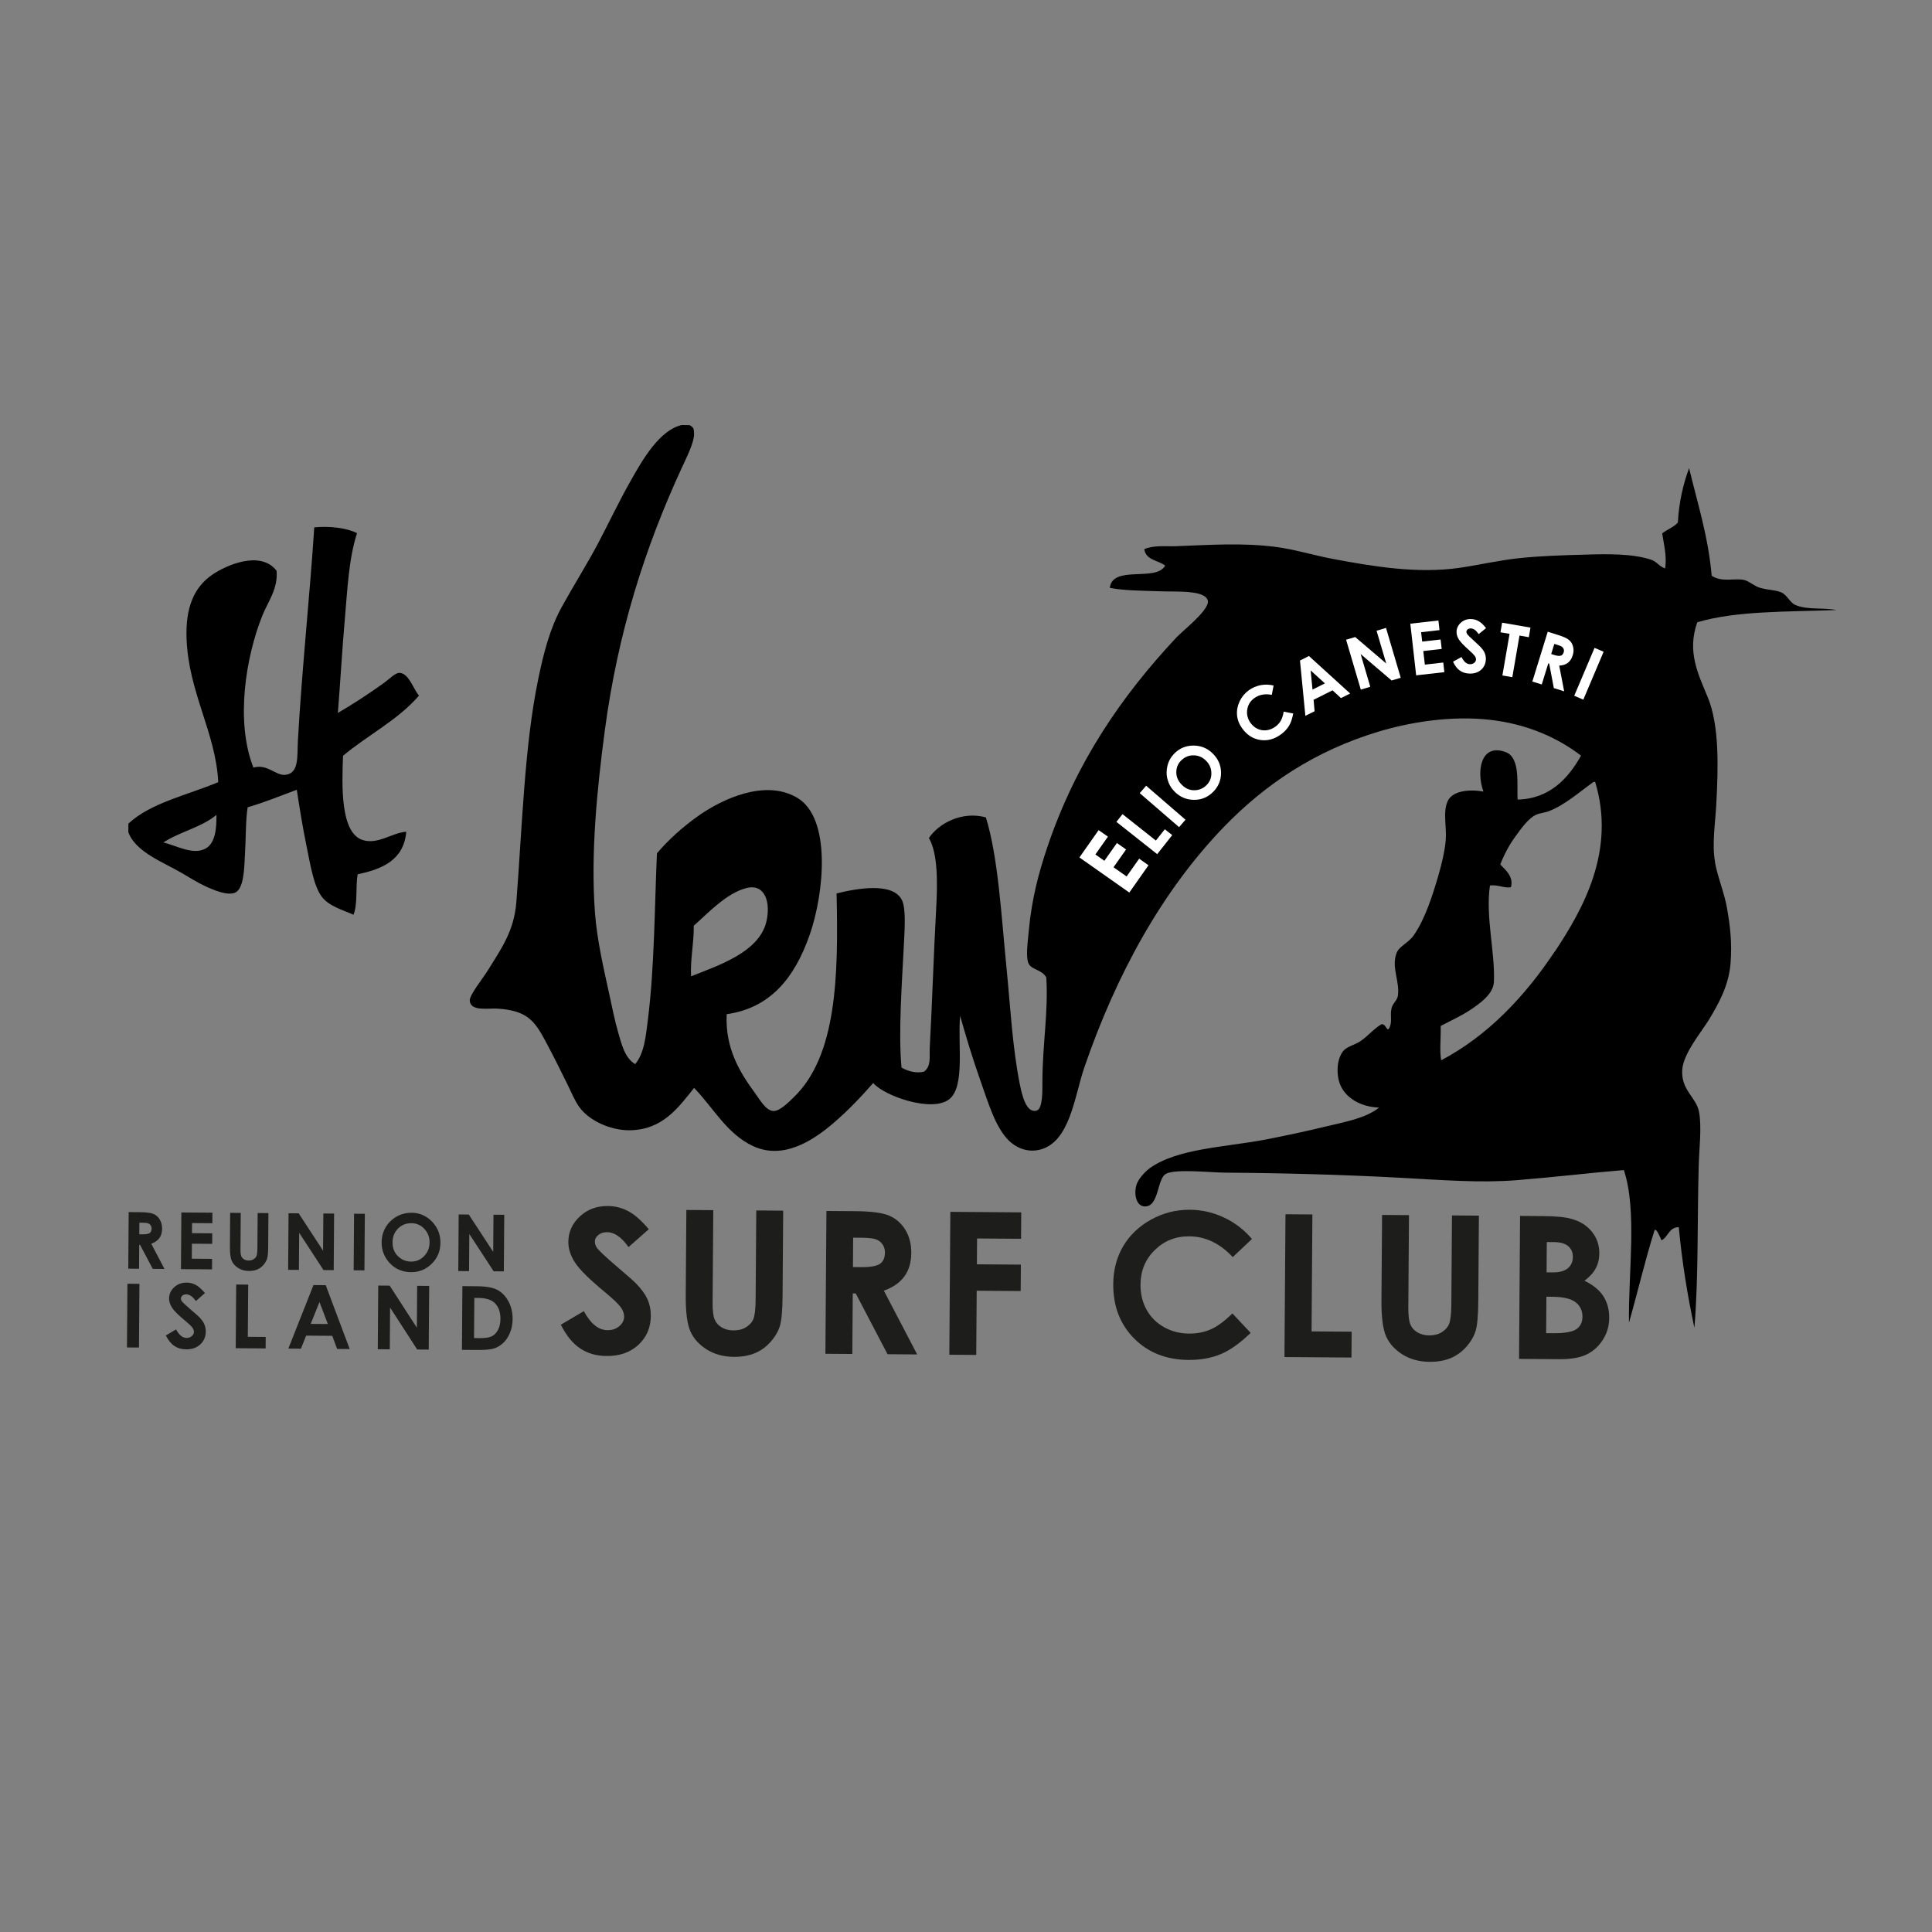 <?xml version="1.0" encoding="UTF-8"?>
<svg xmlns="http://www.w3.org/2000/svg" xmlns:xlink="http://www.w3.org/1999/xlink" id="Calque_1" data-name="Calque 1" viewBox="0 0 800 800">
  <rect x="0" y="0" width="800" height="800" fill="#808080" stroke="none"/>
  <defs>
    <style>
      .cls-1 {
        fill: none;
      }

      .cls-2 {
        fill: #fff;
      }

      .cls-3 {
        fill: #1d1d1b;
      }
    </style>
    <symbol id="New_Symbol_3" data-name="New Symbol 3" viewBox="0 0 206.05 112.45">
      <g>
        <g>
          <path class="cls-3" d="m63.17,97.12l-2.43,2.17c-.85-1.19-1.72-1.78-2.6-1.78-.43,0-.78.12-1.06.35-.27.23-.41.49-.41.78s.1.56.29.82c.27.34,1.07,1.08,2.41,2.21,1.25,1.04,2.01,1.71,2.28,1.98.67.67,1.14,1.31,1.42,1.92.28.61.42,1.28.42,2.01,0,1.41-.49,2.58-1.47,3.5-.98.92-2.25,1.38-3.83,1.38-1.23,0-2.3-.3-3.21-.9-.91-.6-1.69-1.55-2.34-2.84l2.76-1.66c.83,1.52,1.79,2.28,2.87,2.28.56,0,1.04-.16,1.42-.49.38-.33.58-.71.58-1.14,0-.39-.14-.78-.43-1.17-.29-.39-.93-.99-1.91-1.79-1.88-1.53-3.09-2.71-3.64-3.55-.55-.83-.82-1.66-.82-2.49,0-1.2.46-2.22,1.37-3.08.91-.86,2.03-1.28,3.37-1.28.86,0,1.68.2,2.46.6.78.4,1.62,1.14,2.53,2.2Z"></path>
          <path class="cls-3" d="m67.69,94.76h3.25v11.15c0,.96.08,1.64.26,2.04.17.4.45.72.85.95.39.24.87.36,1.43.36.59,0,1.1-.13,1.52-.4s.72-.6.88-1.01c.16-.41.25-1.19.25-2.35v-10.74h3.25v10.29c0,1.74-.1,2.94-.29,3.61-.2.67-.57,1.32-1.12,1.95-.55.63-1.19,1.09-1.91,1.39-.72.3-1.56.45-2.51.45-1.25,0-2.34-.29-3.27-.86-.93-.58-1.59-1.29-1.99-2.16-.4-.87-.6-2.32-.6-4.38v-10.29Z"></path>
          <path class="cls-3" d="m84.6,94.76h3.49c1.91,0,3.28.17,4.09.51.81.34,1.46.9,1.96,1.69.49.79.74,1.72.74,2.8,0,1.13-.27,2.08-.82,2.84s-1.37,1.34-2.46,1.73l4.08,7.67h-3.58l-3.89-7.31h-.36v7.31h-3.25v-17.25Zm3.25,6.75h1.05c1.06,0,1.79-.14,2.2-.41.4-.28.6-.73.6-1.37,0-.38-.1-.71-.3-.99-.2-.28-.46-.48-.8-.6-.33-.12-.94-.18-1.83-.18h-.92v3.56Z"></path>
          <path class="cls-3" d="m99.56,94.76h8.56v3.19h-5.31v3.12h5.31v3.19h-5.31v7.75h-3.25v-17.25Z"></path>
          <path class="cls-3" d="m135.98,97.79l-2.29,2.19c-1.56-1.65-3.31-2.47-5.26-2.47-1.65,0-3.03.56-4.16,1.69-1.13,1.12-1.69,2.51-1.69,4.15,0,1.15.25,2.17.75,3.05.5.89,1.21,1.59,2.12,2.09.91.51,1.93.76,3.04.76.95,0,1.82-.18,2.61-.53.79-.35,1.65-1,2.6-1.94l2.22,2.33c-1.27,1.25-2.47,2.12-3.61,2.6-1.13.48-2.42.72-3.88.72-2.68,0-4.87-.85-6.58-2.55-1.71-1.7-2.56-3.88-2.56-6.54,0-1.72.39-3.25,1.17-4.59s1.89-2.41,3.34-3.23c1.45-.81,3.01-1.22,4.68-1.22,1.42,0,2.79.3,4.1.9,1.32.6,2.45,1.46,3.4,2.56Z"></path>
          <path class="cls-3" d="m140.02,94.76h3.25v14.12h4.84v3.12h-8.09v-17.25Z"></path>
          <path class="cls-3" d="m151.68,94.76h3.25v11.15c0,.96.09,1.64.26,2.04.17.4.45.72.85.95s.87.36,1.43.36c.59,0,1.1-.13,1.52-.4.43-.27.72-.6.88-1.01.16-.41.25-1.19.25-2.35v-10.74h3.25v10.29c0,1.74-.1,2.94-.29,3.61-.2.67-.57,1.32-1.12,1.95-.55.63-1.19,1.09-1.91,1.39-.72.3-1.56.45-2.51.45-1.25,0-2.34-.29-3.27-.86-.93-.58-1.59-1.29-1.99-2.16-.4-.87-.6-2.32-.6-4.38v-10.29Z"></path>
          <path class="cls-3" d="m168.34,112.01v-17.25h2.73c1.58,0,2.74.1,3.47.31,1.04.27,1.86.78,2.48,1.53.61.74.92,1.62.92,2.63,0,.66-.14,1.26-.42,1.79-.28.54-.73,1.04-1.35,1.51,1.04.49,1.81,1.11,2.29,1.84.48.74.73,1.61.73,2.62s-.25,1.85-.75,2.65c-.5.8-1.15,1.39-1.95,1.79-.79.39-1.89.59-3.29.59h-4.86Zm3.25-14.12v3.66h.73c.82,0,1.43-.17,1.83-.51.4-.34.6-.8.6-1.38,0-.54-.19-.97-.57-1.29-.38-.32-.95-.48-1.72-.48h-.87Zm0,6.59v4.41h.84c1.39,0,2.33-.17,2.81-.51.48-.34.72-.84.72-1.5,0-.74-.28-1.32-.85-1.75-.57-.43-1.51-.64-2.83-.64h-.7Z"></path>
        </g>
        <g>
          <path class="cls-1" d="m4.23,50.86c1.57.34,3.65,1.58,5.17.66,1.11-.67,1.26-2.44,1.22-4.04-1.75,1.5-4.43,2.08-6.39,3.38Z"></path>
          <path class="cls-1" d="m77.08,59.97c.56-2.28-.11-4.68-2.35-4.14-2.46.6-4.8,3.2-6.39,4.61.04,2.11-.42,4.22-.28,6.11,3.15-1.29,8.12-2.91,9.02-6.58Z"></path>
          <path class="cls-1" d="m176.82,42.3c-1.82,1.32-3.42,2.79-5.36,3.57-.46.19-1.08.22-1.6.47-.92.44-1.84,1.78-2.44,2.63-.74,1.04-1.35,2.21-1.79,3.38.63.67,1.64,1.41,1.31,2.73-.75.17-1.54-.31-2.54-.19-.52,3.8.71,8.11.56,11.66-.06,1.5-1.79,2.68-2.82,3.38-1.19.81-2.4,1.33-3.57,1.97.06,1.35-.12,2.95.09,4.14,5.63-3.02,10.07-7.8,13.63-13.25,3.31-5.08,7.29-12.17,4.7-20.49h-.19Z"></path>
          <path d="m191.58,51.89c-.42-2.12-.01-4.7.09-6.96.22-4.62.3-9.6-1.13-12.97-1.16-2.75-2.56-5.46-1.32-9.02,4.71-1.44,10.95-1.33,16.83-1.6-1.78-.31-3.49.04-4.98-.56-.67-.27-1.03-1.2-1.69-1.5-.68-.31-1.7-.29-2.63-.56-.71-.21-1.36-.83-1.97-.94-1.19-.21-2.63.34-3.86-.47-.46-4.8-1.78-8.75-2.82-12.97-.7,1.93-1.19,4.08-1.31,6.58-.5.57-1.29.84-1.88,1.32.2,1.3.61,2.81.38,4.23-.76-.26-.99-.81-1.69-1.04-2.26-.73-5.21-.66-7.9-.56-2.75.09-5.44.2-7.9.47-2.47.27-4.8.84-7.24,1.22-5.14.8-10.59-.09-15.32-.94-2.38-.43-4.68-1.13-6.95-1.41-4.08-.5-8.03-.18-12.13,0-1.22.05-2.56-.13-3.76.38.18,1.33,1.69,1.32,2.54,1.97-1.11,2.02-6.34-.08-6.67,2.73,1.78.34,3.85.31,6.3.38,1.69.05,5.32-.23,5.55,1.13.18,1.1-3.05,3.64-3.76,4.42-6.6,7.15-12.05,15.21-15.42,25.47-.97,2.98-1.82,6.1-2.16,10.15-.1,1.23-.36,3.07,0,3.85.38.82,1.61.71,2.16,1.69.29,4.15-.38,7.89-.38,12.41,0,.97.12,3.44-.66,3.67-1.29.37-1.8-1.92-2.07-3.2-.91-4.38-1.21-9.37-1.69-13.91-.68-6.37-1.11-13.46-2.63-18.24-2.85-.77-5.67.73-6.86,2.54,1.09,1.85,1.09,5.31.94,8.46-.27,5.63-.4,11.42-.66,16.92-.04.98.22,2.16-.66,2.82-1,.28-2.08-.09-2.73-.47-.42-4.14-.02-10.22.19-15.04.08-1.83.21-4.19-.28-5.17-1.1-2.21-5.53-1.36-7.9-.75.31,10.08.15,19.59-4.98,24.63-.6.59-1.67,1.7-2.44,1.69-.93-.01-1.7-1.42-2.26-2.16-1.88-2.52-3.65-5.4-3.48-9.49,5.17-.76,8.14-4.33,9.96-9.68,1.7-4.99,2.56-14.14-1.69-16.54-3.93-2.22-9.02.32-11.66,2.16-1.99,1.4-3.8,3.06-5.17,4.7-.24,6.58-.2,13.71-.94,20.02-.24,1.98-.38,4.07-1.5,5.45-1.27-.73-1.66-2.39-2.07-3.76-.45-1.5-.78-3.15-1.13-4.7-.7-3.09-1.51-6.44-1.79-9.78-.59-7.18.16-15.03,1.03-22,1.51-12,4.75-22.23,9.02-31.68.59-1.31,1.54-3.2,1.5-4.23-.02-.62-.06-.78-.56-1.04h-.94c-2.68.63-4.71,4.24-6.11,6.77-1.5,2.7-2.66,5.24-3.95,7.71-1.36,2.59-2.87,5.02-4.23,7.52-1.42,2.61-2.17,5.55-2.82,8.84-1.6,8.03-1.79,17.7-2.44,26.89-.25,3.53-1.81,5.68-3.38,8.27-.58.95-2.22,3.01-2.16,3.67.11,1.34,2.24.87,3.38.94,3.47.2,4.43,1.38,5.73,3.76,1.01,1.84,1.84,3.5,2.82,5.45.41.82.85,1.88,1.41,2.63,1.18,1.6,3.74,2.75,6.02,2.73,4.03-.05,5.92-2.79,7.8-5.17,2.37,2.42,3.99,5.5,7.14,6.96,3.69,1.7,7.27-.74,9.59-2.73,1.88-1.61,3.49-3.37,4.89-4.98,1.28,1.54,7.15,3.57,9.21,1.88,1.91-1.57.93-6.75,1.22-10.06.71,2.45,1.54,5.13,2.54,7.9.94,2.58,1.77,5.41,3.38,7.05.77.78,2.17,1.57,3.85,1.13,3.62-.95,4.11-6.51,5.27-9.96,3.8-11.32,9.26-21.37,16.54-29.05,5.04-5.31,11.05-9.38,18.71-11.75,3.66-1.13,8.72-2.04,13.54-1.5,4.34.48,7.99,2.04,10.9,4.23-1.51,2.76-3.77,5.25-7.62,5.36-.12-1.8.35-5.08-1.5-5.73-3.02-1.07-3.52,2.39-2.63,4.79-1.84-.3-3.79-.03-4.32,1.22-.58,1.34-.07,3.09-.19,4.7-.1,1.34-.51,3.04-.85,4.23-.66,2.32-1.53,5.21-2.91,7.24-.64.95-1.75,1.34-2.07,2.16-.66,1.72.43,3.46.19,5.17-.08.58-.61.91-.75,1.5-.22.92.15,1.66-.28,2.44-.26.5-.41-.62-.94-.47-.88.51-1.56,1.4-2.54,2.07-.66.45-1.63.64-2.07,1.22-.78,1.03-.77,2.78-.38,3.85.63,1.75,2.55,2.86,4.79,2.91-1.62,1.32-4.1,1.75-6.49,2.35-2.24.56-4.67,1.1-7.14,1.6-4.83.97-10.67,1.13-14.01,3.57-.45.33-1.37,1.24-1.6,2.07-.31,1.14.03,2.46.94,2.54,1.85.17,1.51-3.34,2.63-3.95,1.16-.63,5.35-.19,7.14-.19,7.28,0,14.36.15,21.25.47,4.85.23,9.54.57,13.91.19,4.51-.39,8.81-.94,12.97-1.32,1.67,4.95.61,12.35.75,18.42,1.03-3.7,1.89-7.57,3.01-11.19.23-.27.65.83.85,1.22.81-.41.86-1.58,2.07-1.6.43,4.27,1.12,8.28,1.97,12.13.46-5.92.25-13.01.38-19.46.04-2.24.35-4.71,0-6.58-.34-1.81-2.2-2.59-2.07-5.08.11-1.99,2.3-4.61,3.2-6.11,1.1-1.86,2.34-4.07,2.54-6.77.19-2.59-.11-4.69-.47-6.67-.34-1.88-1.12-3.59-1.5-5.55Zm-123.52,14.66c-.14-1.89.32-4,.28-6.11,1.59-1.41,3.93-4.01,6.39-4.61,2.24-.54,2.91,1.86,2.35,4.14-.9,3.67-5.87,5.29-9.02,6.58Zm104.25-3.76c-3.56,5.45-8,10.23-13.63,13.25-.22-1.19-.03-2.79-.09-4.14,1.17-.64,2.38-1.17,3.57-1.97,1.03-.7,2.76-1.89,2.82-3.38.14-3.55-1.09-7.86-.56-11.66.99-.12,1.79.36,2.54.19.32-1.31-.68-2.06-1.31-2.73.44-1.17,1.04-2.34,1.79-3.38.61-.85,1.52-2.19,2.44-2.63.52-.25,1.13-.28,1.6-.47,1.94-.78,3.54-2.25,5.36-3.57h.19c2.59,8.32-1.39,15.41-4.7,20.49Z"></path>
          <path d="m32.62,30.17c-.52-.04-1.27.78-1.88,1.22-1.71,1.26-3.96,2.74-5.55,3.67.27-3.64.45-7.48.75-11.19.3-3.71.42-7.41,1.41-10.53-1.27-.63-3.37-.86-5.17-.66-.43,7.66-1.38,17.26-1.79,25.76-.09,1.89.2,3.96-1.5,4.14-1.15.12-2.15-1.34-3.85-.85-2.25-5.63-.98-13.43.94-18.33.66-1.69,1.9-3.28,1.69-5.45-1.97-2.51-6.13-.62-7.8.56-2.17,1.53-3.17,3.98-3.01,7.71.29,6.52,3.62,11.35,3.95,17.3-3.7,1.59-8.08,2.52-10.81,5.08v1.03c.87,2.39,4.24,3.6,6.49,4.89.87.5,1.77,1.08,2.91,1.6.99.45,2.57,1.09,3.48.75,1.16-.44,1.14-3.07,1.22-4.7.11-2.04.04-3.99.28-5.64,2.08-.62,3.96-1.42,5.92-2.16.33,2.05.72,4.44,1.22,6.77.45,2.1.88,4.8,1.88,6.11.88,1.15,2.44,1.54,3.85,2.16.52-1.27.21-3.37.47-4.89,3.02-.65,5.56-1.78,5.83-5.17-1.65.09-3.42,1.62-5.26,1.03-2.74-.87-2.54-6.64-2.44-10.15,2.96-2.52,6.6-4.36,9.12-7.33-.71-.81-1.22-2.65-2.35-2.73Zm-23.22,21.34c-1.52.92-3.6-.32-5.17-.66,1.96-1.3,4.64-1.88,6.39-3.38.04,1.6-.11,3.37-1.22,4.04Z"></path>
        </g>
        <g>
          <path class="cls-3" d="m.37,95.5h1.38c.75,0,1.29.07,1.61.2.32.13.58.36.77.67.19.31.29.68.29,1.11,0,.45-.11.83-.32,1.13-.22.3-.54.53-.98.69l1.62,3.03h-1.42l-1.55-2.89h-.1v2.89H.37v-6.83Zm1.3,2.67h.4c.41,0,.69-.05.85-.16.15-.11.23-.29.23-.54,0-.15-.04-.28-.11-.39-.08-.11-.18-.19-.31-.24-.13-.05-.36-.07-.71-.07h-.35v1.41Z"></path>
          <path class="cls-3" d="m6.73,95.5h3.75v1.27h-2.45v1.22h2.45v1.27h-2.45v1.81h2.45v1.27h-3.75v-6.83Z"></path>
          <path class="cls-3" d="m12.6,95.5h1.3v4.41c0,.38.03.65.1.81.07.16.18.28.33.38.15.09.34.14.56.14.23,0,.43-.05.6-.16.17-.11.28-.24.35-.4.06-.16.1-.47.1-.93v-4.25h1.3v4.07c0,.69-.04,1.16-.12,1.43-.08.27-.23.52-.44.77-.22.25-.47.43-.75.55-.29.12-.62.18-.99.18-.5,0-.93-.11-1.29-.34-.37-.23-.63-.51-.79-.85-.16-.34-.24-.92-.24-1.73v-4.07Z"></path>
          <path class="cls-3" d="m19.67,95.5h1.22l2.98,4.49v-4.49h1.3v6.83h-1.23l-2.97-4.48v4.48h-1.3v-6.83Z"></path>
          <path class="cls-3" d="m27.58,95.5h1.3v6.83h-1.3v-6.83Z"></path>
          <path class="cls-3" d="m34.5,95.33c.97,0,1.8.35,2.49,1.05.69.7,1.04,1.55,1.04,2.56s-.34,1.84-1.03,2.53c-.69.69-1.52,1.04-2.5,1.04s-1.88-.35-2.55-1.06c-.68-.71-1.02-1.55-1.02-2.53,0-.65.16-1.25.47-1.8.32-.55.75-.98,1.3-1.3.55-.32,1.15-.48,1.79-.48Zm-.02,1.27c-.63,0-1.16.22-1.59.66-.43.44-.64,1-.64,1.67,0,.75.27,1.35.81,1.79.42.34.9.51,1.44.51.61,0,1.14-.22,1.57-.67.43-.45.65-1,.65-1.65s-.22-1.2-.65-1.65c-.43-.45-.96-.67-1.59-.67Z"></path>
          <path class="cls-3" d="m40.21,95.5h1.22l2.98,4.49v-4.49h1.3v6.83h-1.23l-2.97-4.48v4.48h-1.3v-6.83Z"></path>
          <path class="cls-3" d="m.28,104.15h1.45v7.69H.28v-7.69Z"></path>
          <path class="cls-3" d="m9.64,105.21l-1.08.97c-.38-.53-.77-.8-1.16-.8-.19,0-.35.05-.47.15-.12.1-.18.22-.18.35s.04.25.13.36c.12.15.48.48,1.07.98.56.46.89.76,1.01.88.3.3.51.58.63.86.12.27.19.57.19.89,0,.63-.22,1.15-.65,1.56-.44.41-1,.61-1.7.61-.55,0-1.02-.13-1.43-.4-.41-.27-.75-.69-1.04-1.26l1.23-.74c.37.68.79,1.02,1.27,1.02.25,0,.46-.07.63-.22.17-.15.26-.32.26-.51,0-.17-.06-.35-.19-.52-.13-.17-.41-.44-.85-.8-.84-.68-1.38-1.21-1.62-1.58s-.37-.74-.37-1.11c0-.53.2-.99.61-1.37.41-.38.91-.57,1.5-.57.38,0,.75.09,1.09.27.35.18.72.51,1.13.98Z"></path>
          <path class="cls-3" d="m13.41,104.15h1.45v6.3h2.16v1.39h-3.61v-7.69Z"></path>
          <path class="cls-3" d="m22.74,104.15h1.48l2.95,7.69h-1.52l-.6-1.58h-3.15l-.62,1.58h-1.52l2.98-7.69Zm.74,2.04l-1.04,2.65h2.07l-1.03-2.65Z"></path>
          <path class="cls-3" d="m30.56,104.15h1.38l3.32,5.06v-5.06h1.45v7.69h-1.39l-3.31-5.04v5.04h-1.45v-7.69Z"></path>
          <path class="cls-3" d="m40.72,104.15h1.73c1.12,0,1.95.14,2.49.42.54.28.99.73,1.34,1.35.35.62.53,1.35.53,2.18,0,.59-.1,1.14-.3,1.63-.2.5-.47.91-.81,1.24-.35.33-.72.55-1.12.68-.4.13-1.1.19-2.1.19h-1.76v-7.69Zm1.45,1.42v4.84h.68c.67,0,1.16-.08,1.46-.23.3-.15.55-.41.74-.77s.29-.81.29-1.34c0-.81-.23-1.45-.69-1.9-.41-.4-1.07-.61-1.99-.61h-.5Z"></path>
        </g>
        <g>
          <path class="cls-2" d="m114.84,51.86l2.29-3.31,1.13.78-1.5,2.16,1.09.76,1.5-2.16,1.11.77-1.5,2.16,1.59,1.1,1.5-2.16,1.13.79-2.29,3.31-6.06-4.2Z"></path>
          <path class="cls-2" d="m119.27,47.54l.73-.94,4.05,3.16,1.07-1.37.9.7-1.8,2.31-4.95-3.86Z"></path>
          <path class="cls-2" d="m122.06,44.05l.77-.9,4.78,4.07-.77.9-4.78-4.07Z"></path>
          <path class="cls-2" d="m126.22,39.22c.62-.63,1.38-.95,2.29-.96.91,0,1.69.31,2.35.96.65.64.99,1.41,1,2.3.01.89-.3,1.66-.92,2.3-.66.67-1.44,1-2.34.99-.9,0-1.67-.33-2.31-.95-.43-.42-.72-.91-.88-1.47-.16-.56-.16-1.12-.02-1.69.14-.57.42-1.06.83-1.48Zm.83.83c-.41.41-.6.9-.59,1.47.01.57.24,1.07.69,1.5.5.49,1.06.69,1.7.62.5-.05.92-.26,1.27-.62.4-.4.59-.89.57-1.46-.01-.57-.23-1.07-.66-1.49-.43-.42-.93-.63-1.5-.63-.58,0-1.06.2-1.47.61Z"></path>
          <path class="cls-2" d="m138.13,30.93l-.21,1.14c-.81-.15-1.51-.02-2.08.39-.49.35-.78.81-.87,1.39-.09.57.04,1.1.38,1.59.25.34.54.59.87.74.34.16.69.21,1.07.17.38-.04.73-.19,1.06-.42.28-.2.5-.44.66-.71.16-.27.28-.65.36-1.13l1.15.21c-.11.64-.28,1.15-.52,1.53-.23.38-.56.73-.99,1.04-.79.57-1.62.79-2.49.65-.87-.14-1.58-.6-2.15-1.38-.37-.51-.58-1.04-.63-1.6-.05-.56.05-1.11.3-1.66.26-.55.63-1,1.12-1.36.42-.3.89-.5,1.4-.61.52-.1,1.03-.09,1.55.03Z"></path>
          <path class="cls-2" d="m141.29,27.9l1.08-.55,5.01,4.49-1.11.56-1.02-.93-2.28,1.16.13,1.38-1.11.56-.7-6.69Zm1.3,1.2l.24,2.3,1.49-.76-1.72-1.54Z"></path>
          <path class="cls-2" d="m146.84,25.35l1.1-.33,3.77,3.17-1.2-3.95,1.14-.35,1.82,6.01-1.1.33-3.76-3.16,1.19,3.94-1.14.35-1.82-6.01Z"></path>
          <path class="cls-2" d="m154.57,23.36l3.4-.41.14,1.16-2.22.27.14,1.13,2.22-.27.14,1.14-2.22.27.2,1.64,2.22-.27.14,1.16-3.4.41-.75-6.23Z"></path>
          <path class="cls-2" d="m163.75,23.81l-.91.75c-.3-.44-.61-.67-.93-.68-.16,0-.29.03-.39.11-.1.08-.16.17-.16.28,0,.11.03.21.1.3.09.13.38.41.85.83.44.4.71.64.8.75.23.25.4.49.49.72.09.23.14.47.13.74-.02.52-.21.93-.57,1.26-.37.32-.83.48-1.41.46-.45-.01-.83-.13-1.16-.36-.33-.23-.6-.58-.82-1.06l1.02-.57c.28.56.62.85,1.01.86.21,0,.38-.05.52-.16.14-.12.22-.25.22-.41,0-.14-.04-.29-.15-.43-.1-.14-.33-.37-.67-.67-.66-.58-1.09-1.02-1.28-1.33-.19-.31-.28-.61-.27-.92.01-.43.19-.8.53-1.1.34-.3.75-.45,1.24-.43.31.01.61.09.89.25.28.15.58.43.89.82Z"></path>
          <path class="cls-2" d="m165.67,23.16l3.42.57-.19,1.16-1.13-.19-.83,5.03-1.2-.2.83-5.03-1.1-.18.19-1.16Z"></path>
          <path class="cls-2" d="m171.17,24.21l1.21.37c.67.2,1.12.4,1.37.61.25.2.41.47.5.8.09.33.08.68-.04,1.05-.12.4-.31.7-.58.91-.27.21-.62.32-1.04.34l.62,3.1-1.25-.38-.58-2.95-.11-.03-.77,2.55-1.14-.34,1.81-6.01Zm.44,2.69l.36.11c.36.11.63.14.8.08.17-.05.28-.19.35-.41.04-.13.04-.25,0-.37-.04-.12-.11-.21-.21-.29-.1-.08-.3-.16-.61-.25l-.32-.09-.37,1.23Z"></path>
          <path class="cls-2" d="m176.85,26.12l1.09.46-2.41,5.8-1.1-.46,2.41-5.8Z"></path>
        </g>
      </g>
    </symbol>
  </defs>
  <use width="206.05" height="112.45" transform="translate(54.36 174.34) rotate(.41) scale(3.43)" xlink:href="#New_Symbol_3"></use>
</svg>
